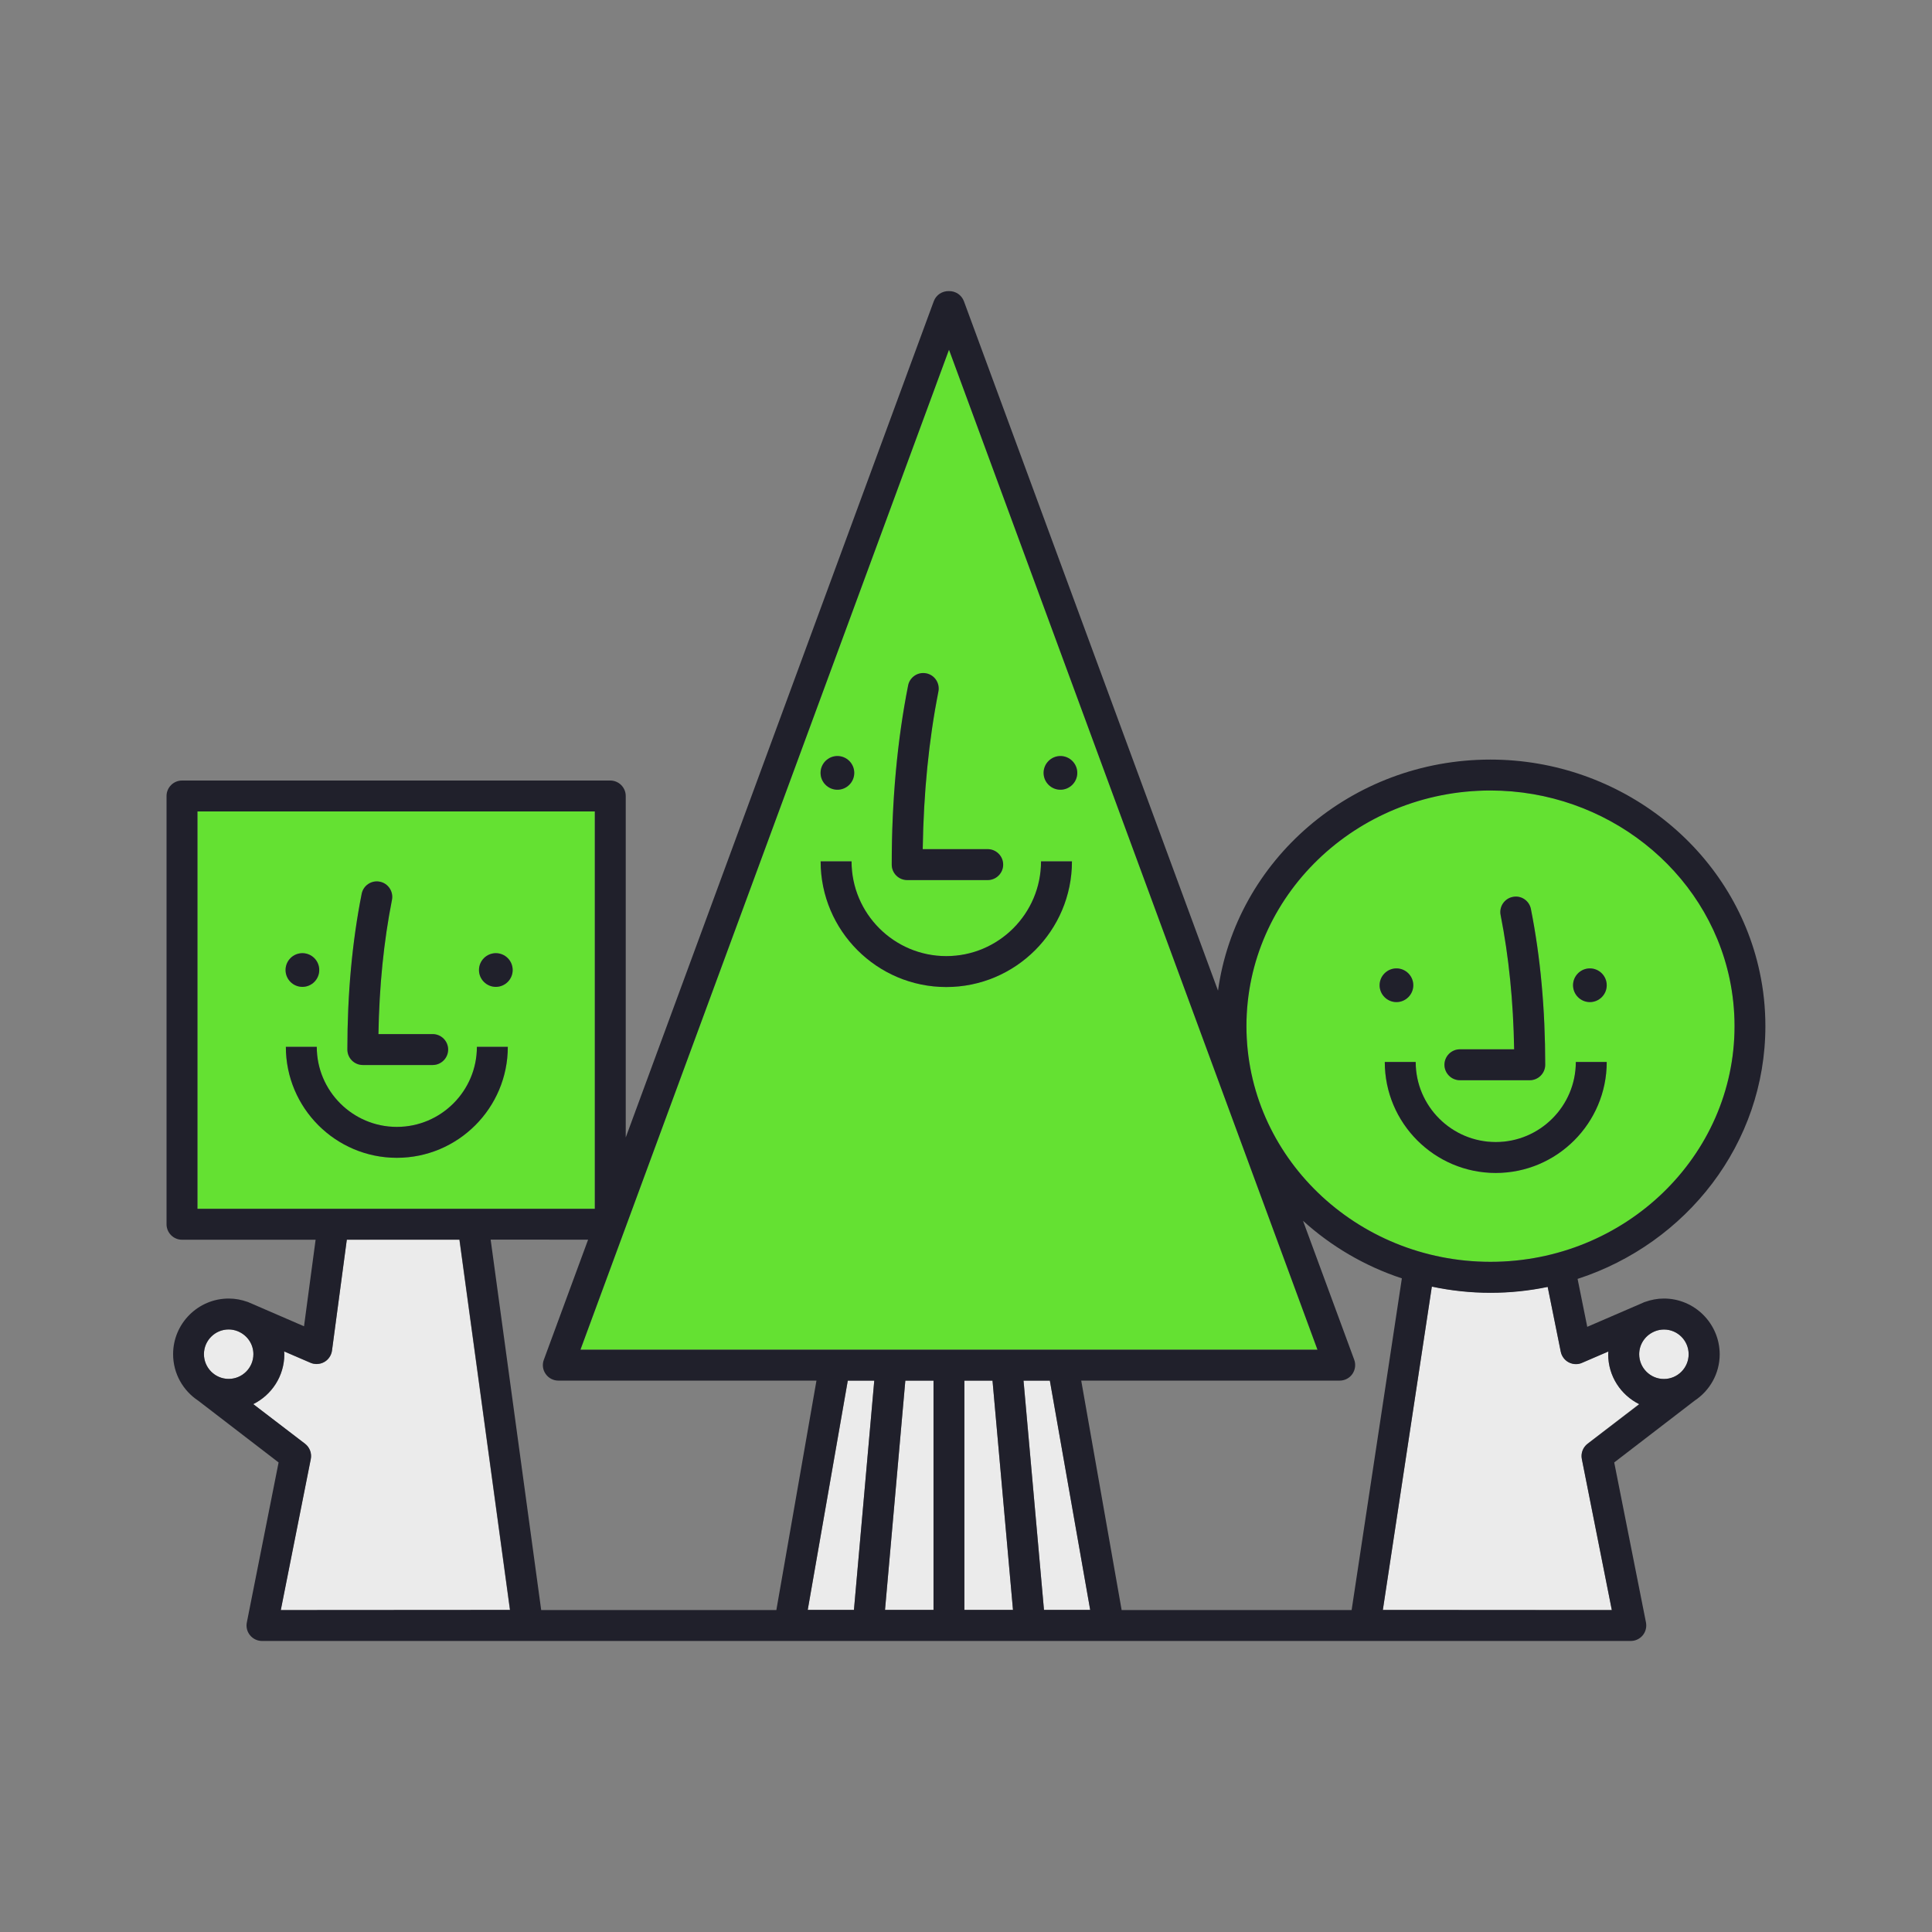 <?xml version="1.0" encoding="UTF-8"?>
<!-- Generator: Adobe Illustrator 27.8.0, SVG Export Plug-In . SVG Version: 6.00 Build 0)  -->
<svg xmlns="http://www.w3.org/2000/svg" xmlns:xlink="http://www.w3.org/1999/xlink" version="1.1" id="Layer_1" x="0px" y="0px" viewBox="0 0 250 250" style="enable-background:new 0 0 250 250;" xml:space="preserve">
<rect x="0" y="0" width="250" height="250" fill="#808080" stroke="none"/>
<style type="text/css">
	.st0{fill:#20202B;}
	.st1{fill:#D2FF64;}
	.st2{fill:#AAA0FA;}
	.st3{fill:#EBEBEB;}
	.st4{fill:#64E132;}
	.st5{fill:none;stroke:#1D1D1D;stroke-width:0.476;stroke-linecap:round;stroke-linejoin:round;stroke-miterlimit:10;}
	.st6{fill:none;stroke:#1D1F1D;stroke-width:4;stroke-linecap:round;stroke-linejoin:round;stroke-miterlimit:10;}
	.st7{fill:none;stroke:#1D1D1D;stroke-width:0.398;stroke-linecap:round;stroke-linejoin:round;stroke-miterlimit:10;}
	.st8{fill:none;stroke:#1D1D1D;stroke-width:4;stroke-linecap:round;stroke-linejoin:round;stroke-miterlimit:10;}
	.st9{fill:#FFFFFF;stroke:#1D1E1D;stroke-width:4;stroke-linecap:round;stroke-linejoin:round;stroke-miterlimit:10;}
	.st10{fill:none;stroke:#1D1E1D;stroke-width:4;stroke-linecap:round;stroke-linejoin:round;stroke-miterlimit:10;}
	
		.st11{clip-path:url(#SVGID_00000150069514238274522880000018195606771146299285_);fill:#FFFFFF;stroke:#20202B;stroke-width:4;stroke-linecap:round;stroke-linejoin:round;stroke-miterlimit:10;}
	.st12{fill:#FFFFFF;}
	.st13{fill:none;stroke:#191919;stroke-width:4;stroke-linecap:round;stroke-linejoin:round;stroke-miterlimit:10;}
	.st14{fill:none;stroke:#20202B;stroke-width:4;stroke-linecap:round;stroke-linejoin:round;stroke-miterlimit:10;}
	.st15{fill:#1F201E;stroke:#1D1D1D;stroke-width:4;stroke-linecap:round;stroke-linejoin:round;stroke-miterlimit:10;}
	.st16{fill:none;stroke:#20202B;stroke-width:4;stroke-miterlimit:10;}
	.st17{fill:none;stroke:#1D1D1D;stroke-width:4;stroke-miterlimit:10;}
	.st18{fill:#1F201E;}
	.st19{fill:#20202B;stroke:#1D1F1D;stroke-width:4;stroke-linecap:round;stroke-linejoin:round;stroke-miterlimit:10;}
	.st20{fill:none;stroke:#1D1D1D;stroke-width:4.428;stroke-linecap:round;stroke-linejoin:round;stroke-miterlimit:10;}
	.st21{fill:#1D1D1D;}
	.st22{fill:none;}
	.st23{fill:none;stroke:#1D1D1D;stroke-width:4.011;stroke-linecap:round;stroke-linejoin:round;stroke-miterlimit:10;}
	.st24{fill:#1D1D1D;stroke:#1D1D1D;stroke-width:4;stroke-linecap:round;stroke-linejoin:round;stroke-miterlimit:10;}
</style>
<g>
	<polygon class="st3" points="110.5,208.32 113.13,178.65 109.71,178.65 104.52,208.32  "></polygon>
	<polygon class="st3" points="120.79,208.32 120.79,178.65 117.15,178.65 114.52,208.32  "></polygon>
	<path class="st4" d="M192.87,163.28c17.41,0,31.58-13.68,31.58-30.5c0-2.07-0.21-4.13-0.64-6.13c-2.98-14.12-16-24.36-30.94-24.36   c-17.41,0-31.58,13.68-31.58,30.5S175.46,163.28,192.87,163.28z M205.73,125.31c1.2,0,2.18,0.98,2.18,2.18   c0,1.2-0.98,2.18-2.18,2.18c-1.2,0-2.18-0.98-2.18-2.18C203.55,126.29,204.53,125.31,205.73,125.31z M188.91,135.78h7.02   c-0.1-6.18-0.69-12.01-1.75-17.37c-0.21-1.08,0.49-2.14,1.57-2.35c1.09-0.22,2.14,0.49,2.35,1.57c1.23,6.19,1.85,12.97,1.85,20.15   c0,1.1-0.9,2-2,2h-9.04c-1.1,0-2-0.9-2-2S187.81,135.78,188.91,135.78z M193.55,147.78c5.71,0,10.36-4.65,10.36-10.36h4   c0,7.92-6.44,14.36-14.36,14.36s-14.36-6.44-14.36-14.36h4C183.19,143.13,187.84,147.78,193.55,147.78z M180.7,125.31   c1.2,0,2.18,0.98,2.18,2.18c0,1.2-0.98,2.18-2.18,2.18s-2.18-0.98-2.18-2.18C178.52,126.29,179.5,125.31,180.7,125.31z"></path>
	<path class="st4" d="M76.97,105H25.55v51.42h51.42V105z M46.8,115.67c0.21-1.08,1.27-1.79,2.35-1.57c1.08,0.21,1.79,1.27,1.57,2.35   c-1.06,5.36-1.65,11.19-1.75,17.37h7.02c1.1,0,2,0.9,2,2s-0.9,2-2,2h-9.04c-1.1,0-2-0.9-2-2C44.95,128.63,45.57,121.86,46.8,115.67   z M39.13,123.34c1.2,0,2.18,0.98,2.18,2.18c0,1.2-0.98,2.18-2.18,2.18s-2.18-0.98-2.18-2.18   C36.95,124.32,37.93,123.34,39.13,123.34z M51.35,149.82c-7.92,0-14.36-6.44-14.36-14.36h4c0,5.71,4.65,10.36,10.36,10.36   s10.36-4.65,10.36-10.36h4C65.71,143.37,59.27,149.82,51.35,149.82z M64.16,127.7c-1.2,0-2.18-0.98-2.18-2.18   c0-1.2,0.98-2.18,2.18-2.18c1.2,0,2.18,0.98,2.18,2.18C66.34,126.73,65.37,127.7,64.16,127.7z"></path>
	<path class="st3" d="M203.92,176.5c-0.32,0-0.64-0.08-0.93-0.23c-0.53-0.28-0.91-0.79-1.03-1.38l-1.69-8.38   c-2.39,0.49-4.87,0.76-7.4,0.76c-2.61,0-5.14-0.28-7.59-0.8l-6.34,41.84l29.63,0.02l-3.88-19.54c-0.15-0.75,0.14-1.51,0.74-1.98   l6.69-5.14c-2.38-1.18-4.02-3.62-4.02-6.45c0-0.13,0.01-0.25,0.02-0.37l-3.41,1.47C204.46,176.45,204.19,176.5,203.92,176.5z"></path>
	<polygon class="st3" points="131.08,208.32 128.43,178.65 124.79,178.65 124.79,208.32  "></polygon>
	<path class="st3" d="M212.11,175.24c0,1.77,1.44,3.2,3.2,3.2s3.2-1.44,3.2-3.2s-1.44-3.2-3.2-3.2c-0.41,0-0.79,0.08-1.15,0.22   l-0.2,0.09C212.87,172.85,212.11,173.95,212.11,175.24z"></path>
	<path class="st3" d="M29.59,172.03c-1.77,0-3.2,1.44-3.2,3.2s1.44,3.2,3.2,3.2s3.2-1.44,3.2-3.2c0-1.28-0.76-2.38-1.85-2.89   l-0.2-0.09C30.38,172.12,29.99,172.03,29.59,172.03z"></path>
	<polygon class="st3" points="141.07,208.32 135.85,178.65 132.45,178.65 135.09,208.32  "></polygon>
	<path class="st3" d="M42.96,174.77c-0.08,0.62-0.45,1.17-1,1.48c-0.3,0.17-0.64,0.26-0.99,0.26c-0.27,0-0.54-0.05-0.79-0.16   l-3.41-1.47c0.01,0.12,0.02,0.25,0.02,0.37c0,2.83-1.64,5.27-4.02,6.45l6.69,5.14c0.6,0.46,0.89,1.23,0.74,1.98l-3.88,19.54   l29.66-0.02l-6.54-47.91H44.87L42.96,174.77z"></path>
	<path class="st4" d="M170.48,174.65L122.8,45.25L80.82,159.16c-0.01,0.02-0.01,0.03-0.02,0.05l-5.69,15.44H170.48z M137.22,97.83   c1.2,0,2.18,0.98,2.18,2.18c0,1.2-0.98,2.18-2.18,2.18s-2.18-0.98-2.18-2.18C135.04,98.81,136.01,97.83,137.22,97.83z M117.51,88.7   c0.21-1.08,1.27-1.79,2.35-1.57c1.08,0.21,1.79,1.27,1.57,2.35c-1.25,6.29-1.93,13.14-2.03,20.4h8.41c1.1,0,2,0.9,2,2s-0.9,2-2,2   h-10.42c-1.1,0-2-0.9-2-2C115.39,103.62,116.1,95.82,117.51,88.7z M122.45,123.72c6.76,0,12.26-5.5,12.26-12.26h4   c0,8.96-7.29,16.26-16.26,16.26s-16.26-7.29-16.26-16.26h4C110.19,118.22,115.69,123.72,122.45,123.72z M108.36,97.83   c1.2,0,2.18,0.98,2.18,2.18c0,1.2-0.98,2.18-2.18,2.18c-1.2,0-2.18-0.98-2.18-2.18C106.18,98.81,107.16,97.83,108.36,97.83z"></path>
	<g>
		<path class="st0" d="M117.39,113.88h10.42c1.1,0,2-0.9,2-2s-0.9-2-2-2h-8.41c0.11-7.26,0.79-14.11,2.03-20.4    c0.21-1.08-0.49-2.14-1.57-2.35c-1.08-0.22-2.14,0.49-2.35,1.57c-1.41,7.12-2.12,14.92-2.12,23.18    C115.39,112.98,116.28,113.88,117.39,113.88z"></path>
		<path class="st0" d="M106.19,111.46c0,8.96,7.29,16.26,16.26,16.26s16.26-7.29,16.26-16.26h-4c0,6.76-5.5,12.26-12.26,12.26    c-6.76,0-12.26-5.5-12.26-12.26H106.19z"></path>
		<path class="st0" d="M46.95,137.81h9.04c1.1,0,2-0.9,2-2s-0.9-2-2-2h-7.02c0.1-6.18,0.69-12.01,1.75-17.37    c0.21-1.08-0.49-2.14-1.57-2.35c-1.08-0.22-2.14,0.49-2.35,1.57c-1.23,6.19-1.85,12.97-1.85,20.15    C44.95,136.92,45.85,137.81,46.95,137.81z"></path>
		<path class="st0" d="M51.35,145.82c-5.71,0-10.36-4.65-10.36-10.36h-4c0,7.92,6.44,14.36,14.36,14.36s14.36-6.44,14.36-14.36h-4    C61.71,141.17,57.06,145.82,51.35,145.82z"></path>
		<path class="st0" d="M188.91,139.78h9.04c1.1,0,2-0.9,2-2c0-7.18-0.62-13.96-1.85-20.15c-0.21-1.08-1.26-1.8-2.35-1.57    c-1.08,0.21-1.79,1.27-1.57,2.35c1.06,5.36,1.65,11.19,1.75,17.37h-7.02c-1.1,0-2,0.9-2,2S187.81,139.78,188.91,139.78z"></path>
		<path class="st0" d="M193.55,151.78c7.92,0,14.36-6.44,14.36-14.36h-4c0,5.71-4.65,10.36-10.36,10.36s-10.36-4.65-10.36-10.36h-4    C179.19,145.34,185.63,151.78,193.55,151.78z"></path>
		<path class="st0" d="M215.31,168.03c-0.85,0-1.66,0.16-2.42,0.43c-0.04,0.01-0.08,0.02-0.12,0.04l-0.09,0.04l-0.41,0.18    l-6.88,2.97l-1.25-6.2c14.1-4.58,24.3-17.51,24.3-32.71c0-2.34-0.24-4.69-0.73-6.96c-3.37-15.95-18.03-27.53-34.85-27.53    c-18.01,0-32.92,13.04-35.25,29.9l-32.88-89.21c-0.31-0.83-1.1-1.33-1.95-1.31c-0.84-0.02-1.64,0.47-1.95,1.31L80.97,147.19V103    c0-1.1-0.9-2-2-2H23.55c-1.1,0-2,0.9-2,2v55.42c0,1.1,0.9,2,2,2h17.29l-1.5,11.2l-6.72-2.91l-0.4-0.17l-0.09-0.04    c-0.04-0.02-0.08-0.02-0.11-0.04c-0.76-0.27-1.57-0.43-2.42-0.43c-3.97,0-7.2,3.23-7.2,7.2c0,2.51,1.29,4.72,3.24,6.01l10.41,8    l-4.11,20.71c-0.12,0.59,0.04,1.2,0.42,1.66c0.38,0.46,0.95,0.73,1.55,0.73c0,0,0,0,0,0h0.12c0,0,0,0,0,0h176.64c0,0,0,0,0,0    l0.35,0c0,0,0,0,0,0c0.6,0,1.17-0.27,1.55-0.73c0.38-0.46,0.53-1.07,0.42-1.66l-4.11-20.71l10.41-8c1.95-1.29,3.24-3.5,3.24-6.01    C222.51,171.26,219.28,168.03,215.31,168.03z M218.51,175.24c0,1.77-1.44,3.2-3.2,3.2s-3.2-1.44-3.2-3.2    c0-1.28,0.76-2.38,1.85-2.89c0.07-0.03,0.13-0.06,0.2-0.09c0.36-0.14,0.74-0.22,1.15-0.22    C217.08,172.03,218.51,173.47,218.51,175.24z M192.87,102.29c14.94,0,27.95,10.25,30.94,24.36c0.42,2,0.64,4.07,0.64,6.13    c0,16.82-14.17,30.5-31.58,30.5s-31.58-13.68-31.58-30.5S175.46,102.29,192.87,102.29z M181.4,165.42l-6.5,42.92h-29.76    l-5.23-29.69h33.45c0.65,0,1.27-0.32,1.64-0.86c0.37-0.54,0.46-1.22,0.24-1.83l-6.63-17.99    C172.24,161.26,176.58,163.83,181.4,165.42z M113.13,178.65l-2.63,29.67h-5.98l5.18-29.67H113.13z M135.85,178.65l5.22,29.67    h-5.98l-2.65-29.67H135.85z M128.43,178.65l2.65,29.67h-6.29v-29.67H128.43z M120.79,208.32h-6.27l2.63-29.67h3.65V208.32z     M122.8,45.25l47.68,129.4H75.11l5.69-15.44c0.01-0.02,0.01-0.03,0.02-0.05L122.8,45.25z M70.37,175.96    c-0.23,0.61-0.14,1.3,0.24,1.83c0.37,0.54,0.99,0.86,1.64,0.86h33.4l-5.19,29.69H70.03l-6.54-47.93H76.1L70.37,175.96z     M25.55,156.42V105h51.42v51.42H25.55z M29.59,172.03c0.41,0,0.79,0.08,1.15,0.22c0.07,0.03,0.14,0.06,0.2,0.09    c1.09,0.51,1.85,1.61,1.85,2.89c0,1.77-1.44,3.2-3.2,3.2s-3.2-1.44-3.2-3.2S27.82,172.03,29.59,172.03z M32.77,181.69    c2.38-1.18,4.02-3.62,4.02-6.45c0-0.13-0.01-0.25-0.02-0.37l3.41,1.47c0.25,0.11,0.52,0.16,0.79,0.16c0.34,0,0.68-0.09,0.99-0.26    c0.54-0.31,0.91-0.85,1-1.48l1.92-14.35h14.58l6.54,47.91l-29.66,0.02l3.88-19.54c0.15-0.75-0.14-1.51-0.74-1.98L32.77,181.69z     M205.43,186.83c-0.6,0.46-0.89,1.23-0.74,1.98l3.88,19.54l-29.63-0.02l6.34-41.84c2.45,0.52,4.99,0.8,7.59,0.8    c2.54,0,5.01-0.26,7.4-0.76l1.69,8.38c0.12,0.59,0.5,1.1,1.03,1.38c0.29,0.15,0.61,0.23,0.93,0.23c0.27,0,0.54-0.05,0.79-0.16    l3.41-1.47c-0.01,0.12-0.02,0.25-0.02,0.37c0,2.83,1.64,5.27,4.02,6.45L205.43,186.83z"></path>
		<circle class="st0" cx="39.13" cy="125.52" r="2.18"></circle>
		<path class="st0" d="M64.16,123.34c-1.2,0-2.18,0.98-2.18,2.18c0,1.2,0.98,2.18,2.18,2.18c1.2,0,2.18-0.98,2.18-2.18    C66.34,124.32,65.37,123.34,64.16,123.34z"></path>
		<path class="st0" d="M108.36,102.19c1.2,0,2.18-0.98,2.18-2.18c0-1.2-0.98-2.18-2.18-2.18c-1.2,0-2.18,0.98-2.18,2.18    C106.18,101.21,107.16,102.19,108.36,102.19z"></path>
		<path class="st0" d="M137.22,102.19c1.2,0,2.18-0.98,2.18-2.18c0-1.2-0.98-2.18-2.18-2.18s-2.18,0.98-2.18,2.18    C135.04,101.21,136.01,102.19,137.22,102.19z"></path>
		<path class="st0" d="M180.7,129.67c1.2,0,2.18-0.98,2.18-2.18c0-1.2-0.98-2.18-2.18-2.18s-2.18,0.98-2.18,2.18    C178.52,128.69,179.5,129.67,180.7,129.67z"></path>
		<path class="st0" d="M205.73,129.67c1.2,0,2.18-0.98,2.18-2.18c0-1.2-0.98-2.18-2.18-2.18c-1.2,0-2.18,0.98-2.18,2.18    C203.55,128.69,204.53,129.67,205.73,129.67z"></path>
	</g>
</g>
</svg>
